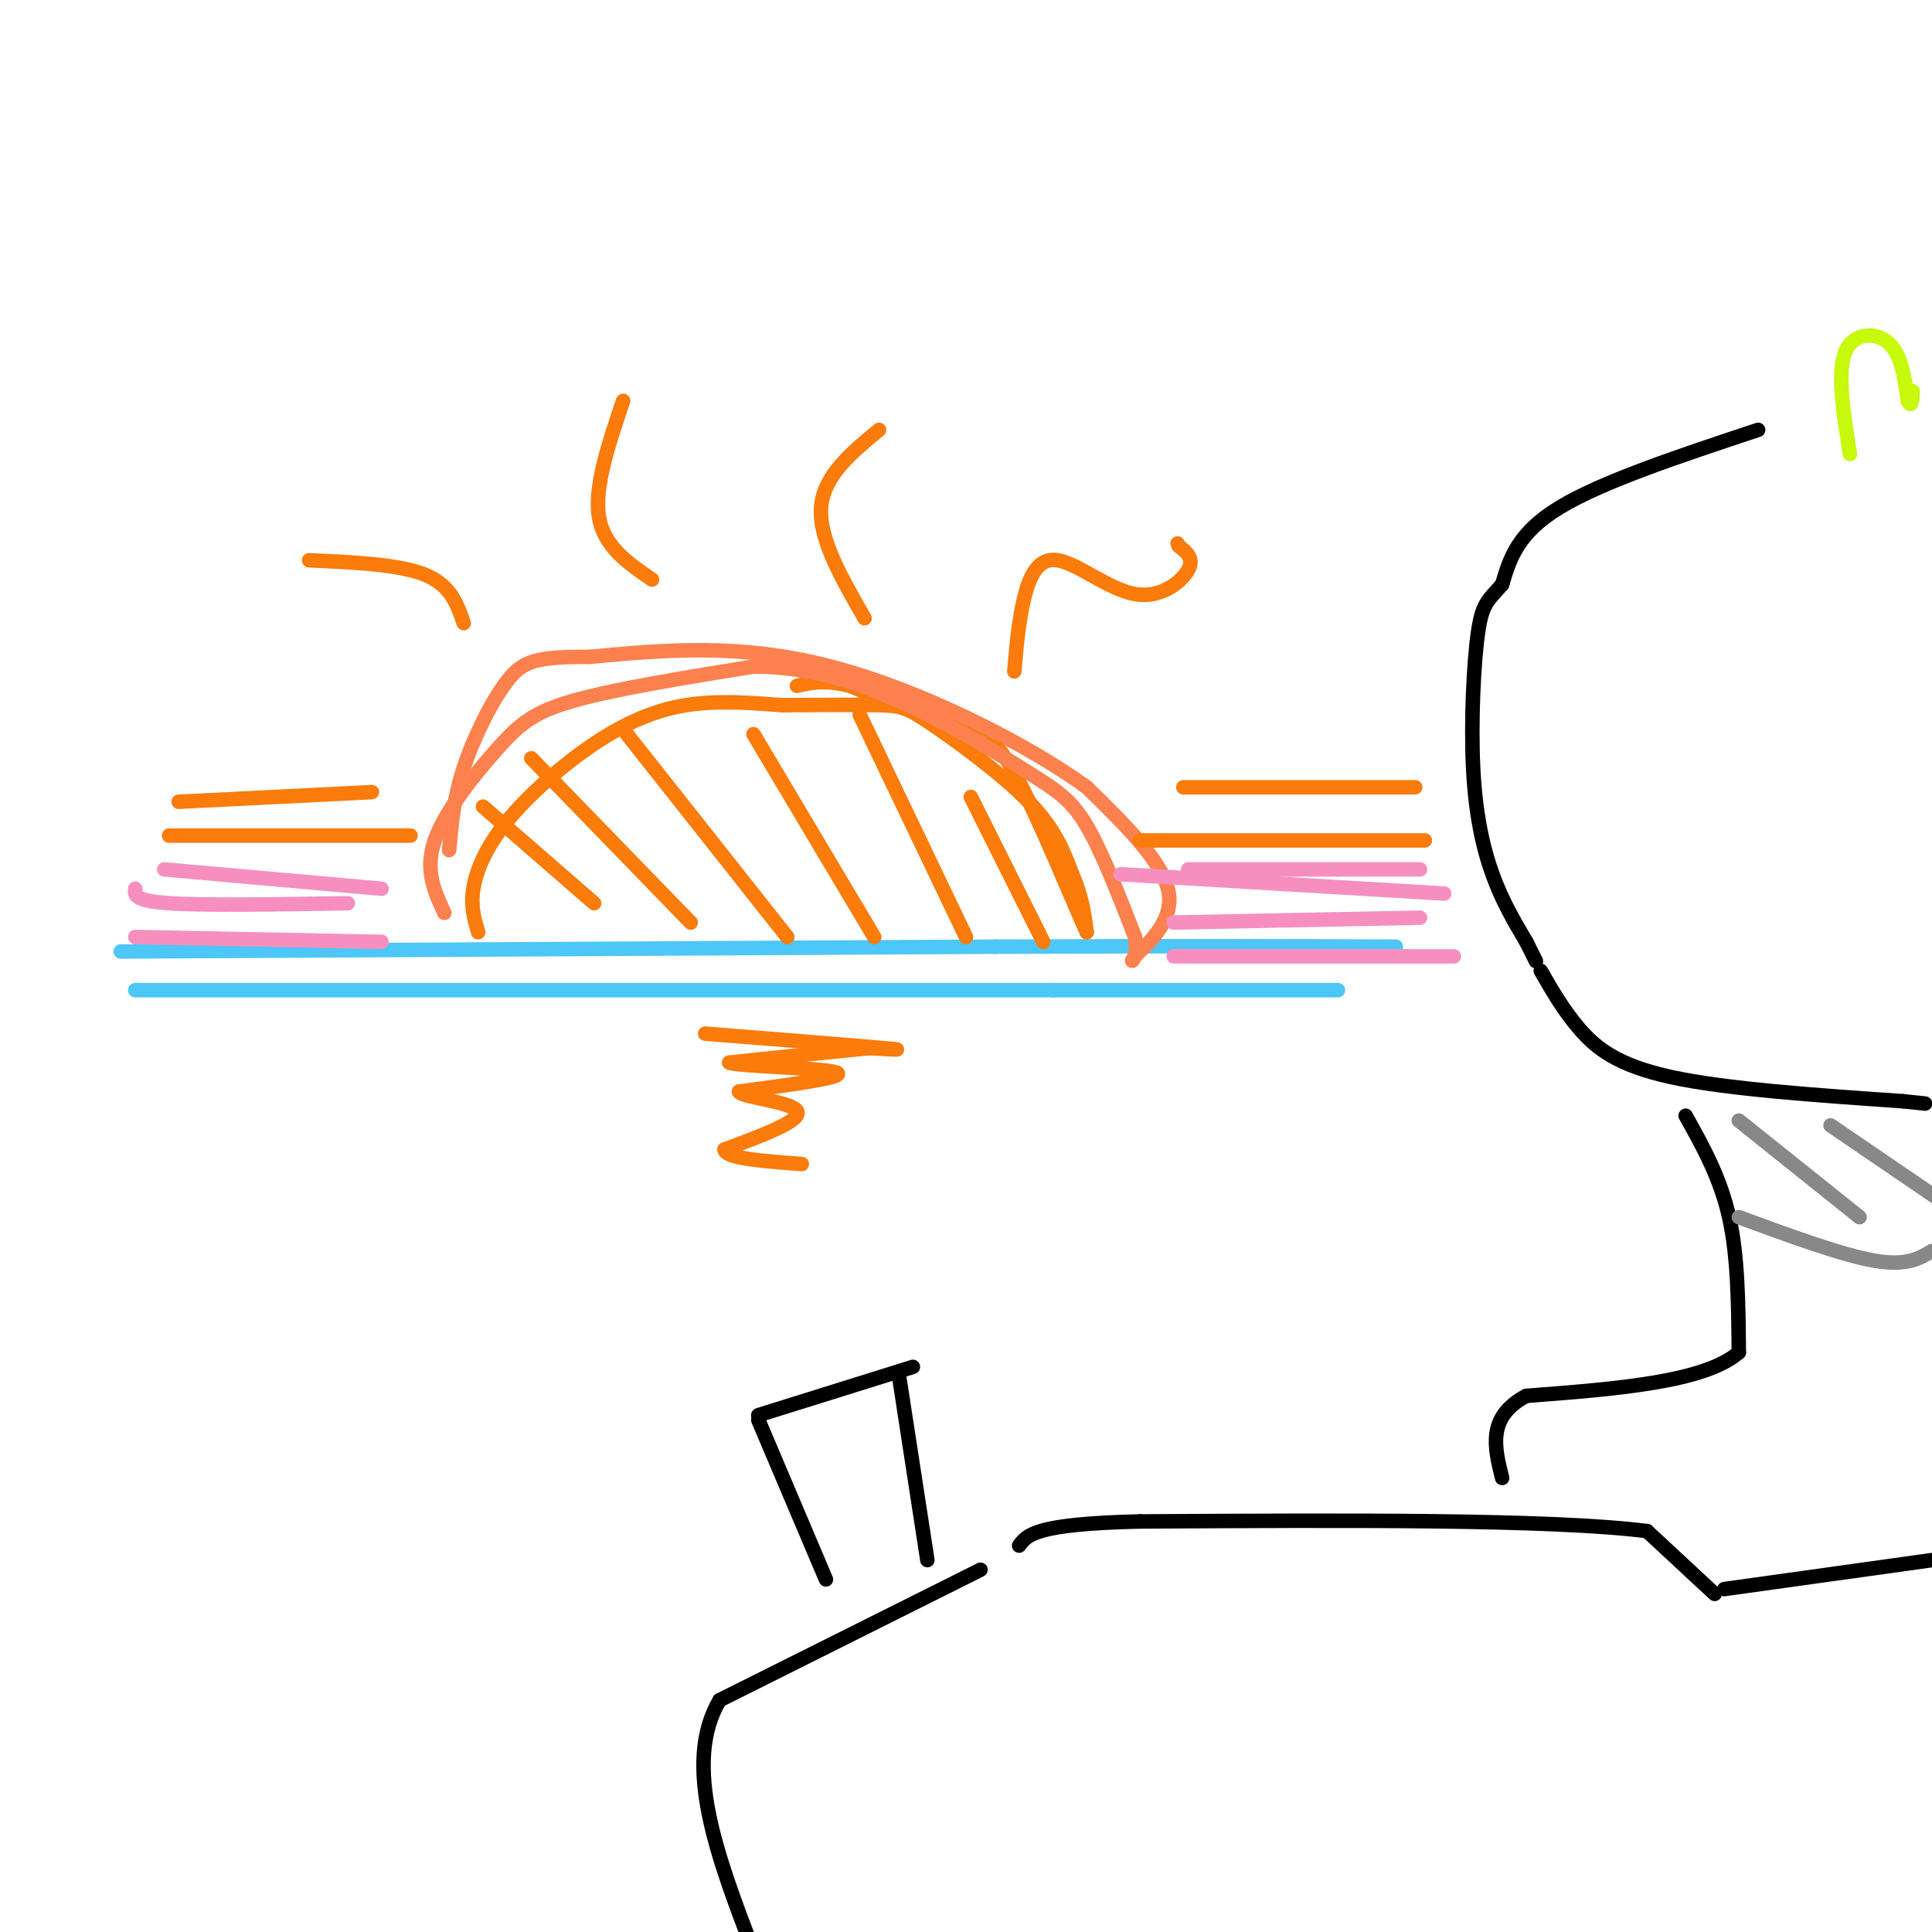 <svg viewBox='0 0 400 400' version='1.1' xmlns='http://www.w3.org/2000/svg' xmlns:xlink='http://www.w3.org/1999/xlink'><g fill='none' stroke='rgb(0,0,0)' stroke-width='3' stroke-linecap='round' stroke-linejoin='round'><path d='M364,89c-16.083,5.333 -32.167,10.667 -41,16c-8.833,5.333 -10.417,10.667 -12,16'/><path d='M311,121c-2.887,3.349 -4.104,3.722 -5,10c-0.896,6.278 -1.472,18.459 -1,28c0.472,9.541 1.992,16.440 4,22c2.008,5.560 4.504,9.780 7,14'/><path d='M316,195c1.500,3.000 1.750,3.500 2,4'/><path d='M319,201c2.333,4.067 4.667,8.133 8,12c3.333,3.867 7.667,7.533 19,10c11.333,2.467 29.667,3.733 48,5'/><path d='M394,228c8.000,0.833 4.000,0.417 0,0'/><path d='M349,231c3.583,6.417 7.167,12.833 9,21c1.833,8.167 1.917,18.083 2,28'/><path d='M360,280c-7.000,6.167 -25.500,7.583 -44,9'/><path d='M316,289c-8.167,4.333 -6.583,10.667 -5,17'/><path d='M357,329c0.000,0.000 43.000,-6.000 43,-6'/><path d='M355,330c0.000,0.000 -14.000,-13.000 -14,-13'/><path d='M341,317c-19.833,-2.500 -62.417,-2.250 -105,-2'/><path d='M236,315c-21.667,0.500 -23.333,2.750 -25,5'/><path d='M186,284c0.000,0.000 6.000,39.000 6,39'/><path d='M189,283c0.000,0.000 -32.000,10.000 -32,10'/><path d='M157,294c0.000,0.000 14.000,33.000 14,33'/><path d='M203,325c0.000,0.000 -54.000,27.000 -54,27'/><path d='M149,352c-7.833,13.167 -0.417,32.583 7,52'/></g>
<g fill='none' stroke='rgb(199,249,11)' stroke-width='3' stroke-linecap='round' stroke-linejoin='round'><path d='M383,94c-1.333,-8.378 -2.667,-16.756 -1,-21c1.667,-4.244 6.333,-4.356 9,-2c2.667,2.356 3.333,7.178 4,12'/><path d='M395,83c0.833,1.667 0.917,-0.167 1,-2'/></g>
<g fill='none' stroke='rgb(77,198,248)' stroke-width='3' stroke-linecap='round' stroke-linejoin='round'><path d='M25,197c0.000,0.000 181.000,-1.000 181,-1'/><path d='M206,196c44.000,-0.167 63.500,-0.083 83,0'/><path d='M28,205c0.000,0.000 190.000,0.000 190,0'/><path d='M218,205c41.500,0.000 50.250,0.000 59,0'/></g>
<g fill='none' stroke='rgb(251,123,11)' stroke-width='3' stroke-linecap='round' stroke-linejoin='round'><path d='M99,193c-0.789,-2.640 -1.579,-5.279 -1,-9c0.579,-3.721 2.526,-8.523 7,-14c4.474,-5.477 11.474,-11.628 18,-16c6.526,-4.372 12.579,-6.963 19,-8c6.421,-1.037 13.211,-0.518 20,0'/><path d='M162,146c7.247,-0.035 15.365,-0.123 20,0c4.635,0.123 5.786,0.456 11,4c5.214,3.544 14.490,10.298 20,16c5.510,5.702 7.255,10.351 9,15'/><path d='M222,181c2.000,4.500 2.500,8.250 3,12'/><path d='M225,193c-2.405,-5.107 -9.917,-23.875 -15,-33c-5.083,-9.125 -7.738,-8.607 -13,-10c-5.262,-1.393 -13.131,-4.696 -21,-8'/><path d='M176,142c-5.333,-1.333 -8.167,-0.667 -11,0'/><path d='M146,214c15.667,1.250 31.333,2.500 37,3c5.667,0.500 1.333,0.250 -3,0'/><path d='M180,217c-5.333,0.500 -17.167,1.750 -29,3'/><path d='M151,220c1.267,0.733 18.933,1.067 22,2c3.067,0.933 -8.467,2.467 -20,4'/><path d='M153,226c0.222,1.156 10.778,2.044 12,4c1.222,1.956 -6.889,4.978 -15,8'/><path d='M150,238c0.167,1.833 8.083,2.417 16,3'/></g>
<g fill='none' stroke='rgb(252,129,78)' stroke-width='3' stroke-linecap='round' stroke-linejoin='round'><path d='M92,189c-2.060,-4.446 -4.119,-8.893 -2,-15c2.119,-6.107 8.417,-13.875 13,-19c4.583,-5.125 7.452,-7.607 16,-10c8.548,-2.393 22.774,-4.696 37,-7'/><path d='M156,138c11.616,-0.018 22.155,3.439 32,8c9.845,4.561 18.997,10.228 25,14c6.003,3.772 8.858,5.649 12,11c3.142,5.351 6.571,14.175 10,23'/><path d='M235,194c0.929,4.976 -1.750,5.917 0,4c1.750,-1.917 7.929,-6.690 7,-13c-0.929,-6.310 -8.964,-14.155 -17,-22'/><path d='M225,163c-12.200,-8.889 -34.200,-20.111 -53,-25c-18.800,-4.889 -34.400,-3.444 -50,-2'/><path d='M122,136c-11.083,-0.048 -13.792,0.833 -17,5c-3.208,4.167 -6.917,11.619 -9,18c-2.083,6.381 -2.542,11.690 -3,17'/></g>
<g fill='none' stroke='rgb(246,143,191)' stroke-width='3' stroke-linecap='round' stroke-linejoin='round'><path d='M34,180c0.000,0.000 45.000,4.000 45,4'/><path d='M28,194c0.000,0.000 51.000,1.000 51,1'/><path d='M232,181c0.000,0.000 67.000,4.000 67,4'/><path d='M243,198c0.000,0.000 58.000,0.000 58,0'/><path d='M246,180c0.000,0.000 48.000,0.000 48,0'/><path d='M243,191c0.000,0.000 51.000,-1.000 51,-1'/><path d='M28,184c-0.167,1.250 -0.333,2.500 7,3c7.333,0.500 22.167,0.250 37,0'/></g>
<g fill='none' stroke='rgb(251,123,11)' stroke-width='3' stroke-linecap='round' stroke-linejoin='round'><path d='M35,173c0.000,0.000 50.000,0.000 50,0'/><path d='M37,166c0.000,0.000 40.000,-2.000 40,-2'/><path d='M236,174c0.000,0.000 59.000,0.000 59,0'/><path d='M245,163c0.000,0.000 48.000,0.000 48,0'/><path d='M210,139c0.447,-5.190 0.893,-10.380 2,-15c1.107,-4.620 2.874,-8.671 7,-8c4.126,0.671 10.611,6.065 16,7c5.389,0.935 9.683,-2.590 11,-5c1.317,-2.410 -0.341,-3.705 -2,-5'/><path d='M244,113c-0.333,-0.833 -0.167,-0.417 0,0'/><path d='M179,128c-4.750,-8.250 -9.500,-16.500 -9,-23c0.500,-6.500 6.250,-11.250 12,-16'/><path d='M135,120c-5.000,-3.417 -10.000,-6.833 -11,-13c-1.000,-6.167 2.000,-15.083 5,-24'/><path d='M96,129c-1.333,-3.917 -2.667,-7.833 -8,-10c-5.333,-2.167 -14.667,-2.583 -24,-3'/><path d='M100,167c0.000,0.000 23.000,20.000 23,20'/><path d='M110,157c0.000,0.000 33.000,34.000 33,34'/><path d='M129,151c0.000,0.000 34.000,43.000 34,43'/><path d='M156,152c0.000,0.000 25.000,42.000 25,42'/><path d='M178,148c0.000,0.000 22.000,46.000 22,46'/><path d='M201,165c0.000,0.000 15.000,30.000 15,30'/></g>
<g fill='none' stroke='rgb(136,136,136)' stroke-width='3' stroke-linecap='round' stroke-linejoin='round'><path d='M360,252c10.667,3.917 21.333,7.833 28,9c6.667,1.167 9.333,-0.417 12,-2'/><path d='M360,232c0.000,0.000 25.000,20.000 25,20'/><path d='M379,233c0.000,0.000 22.000,15.000 22,15'/></g>
</svg>